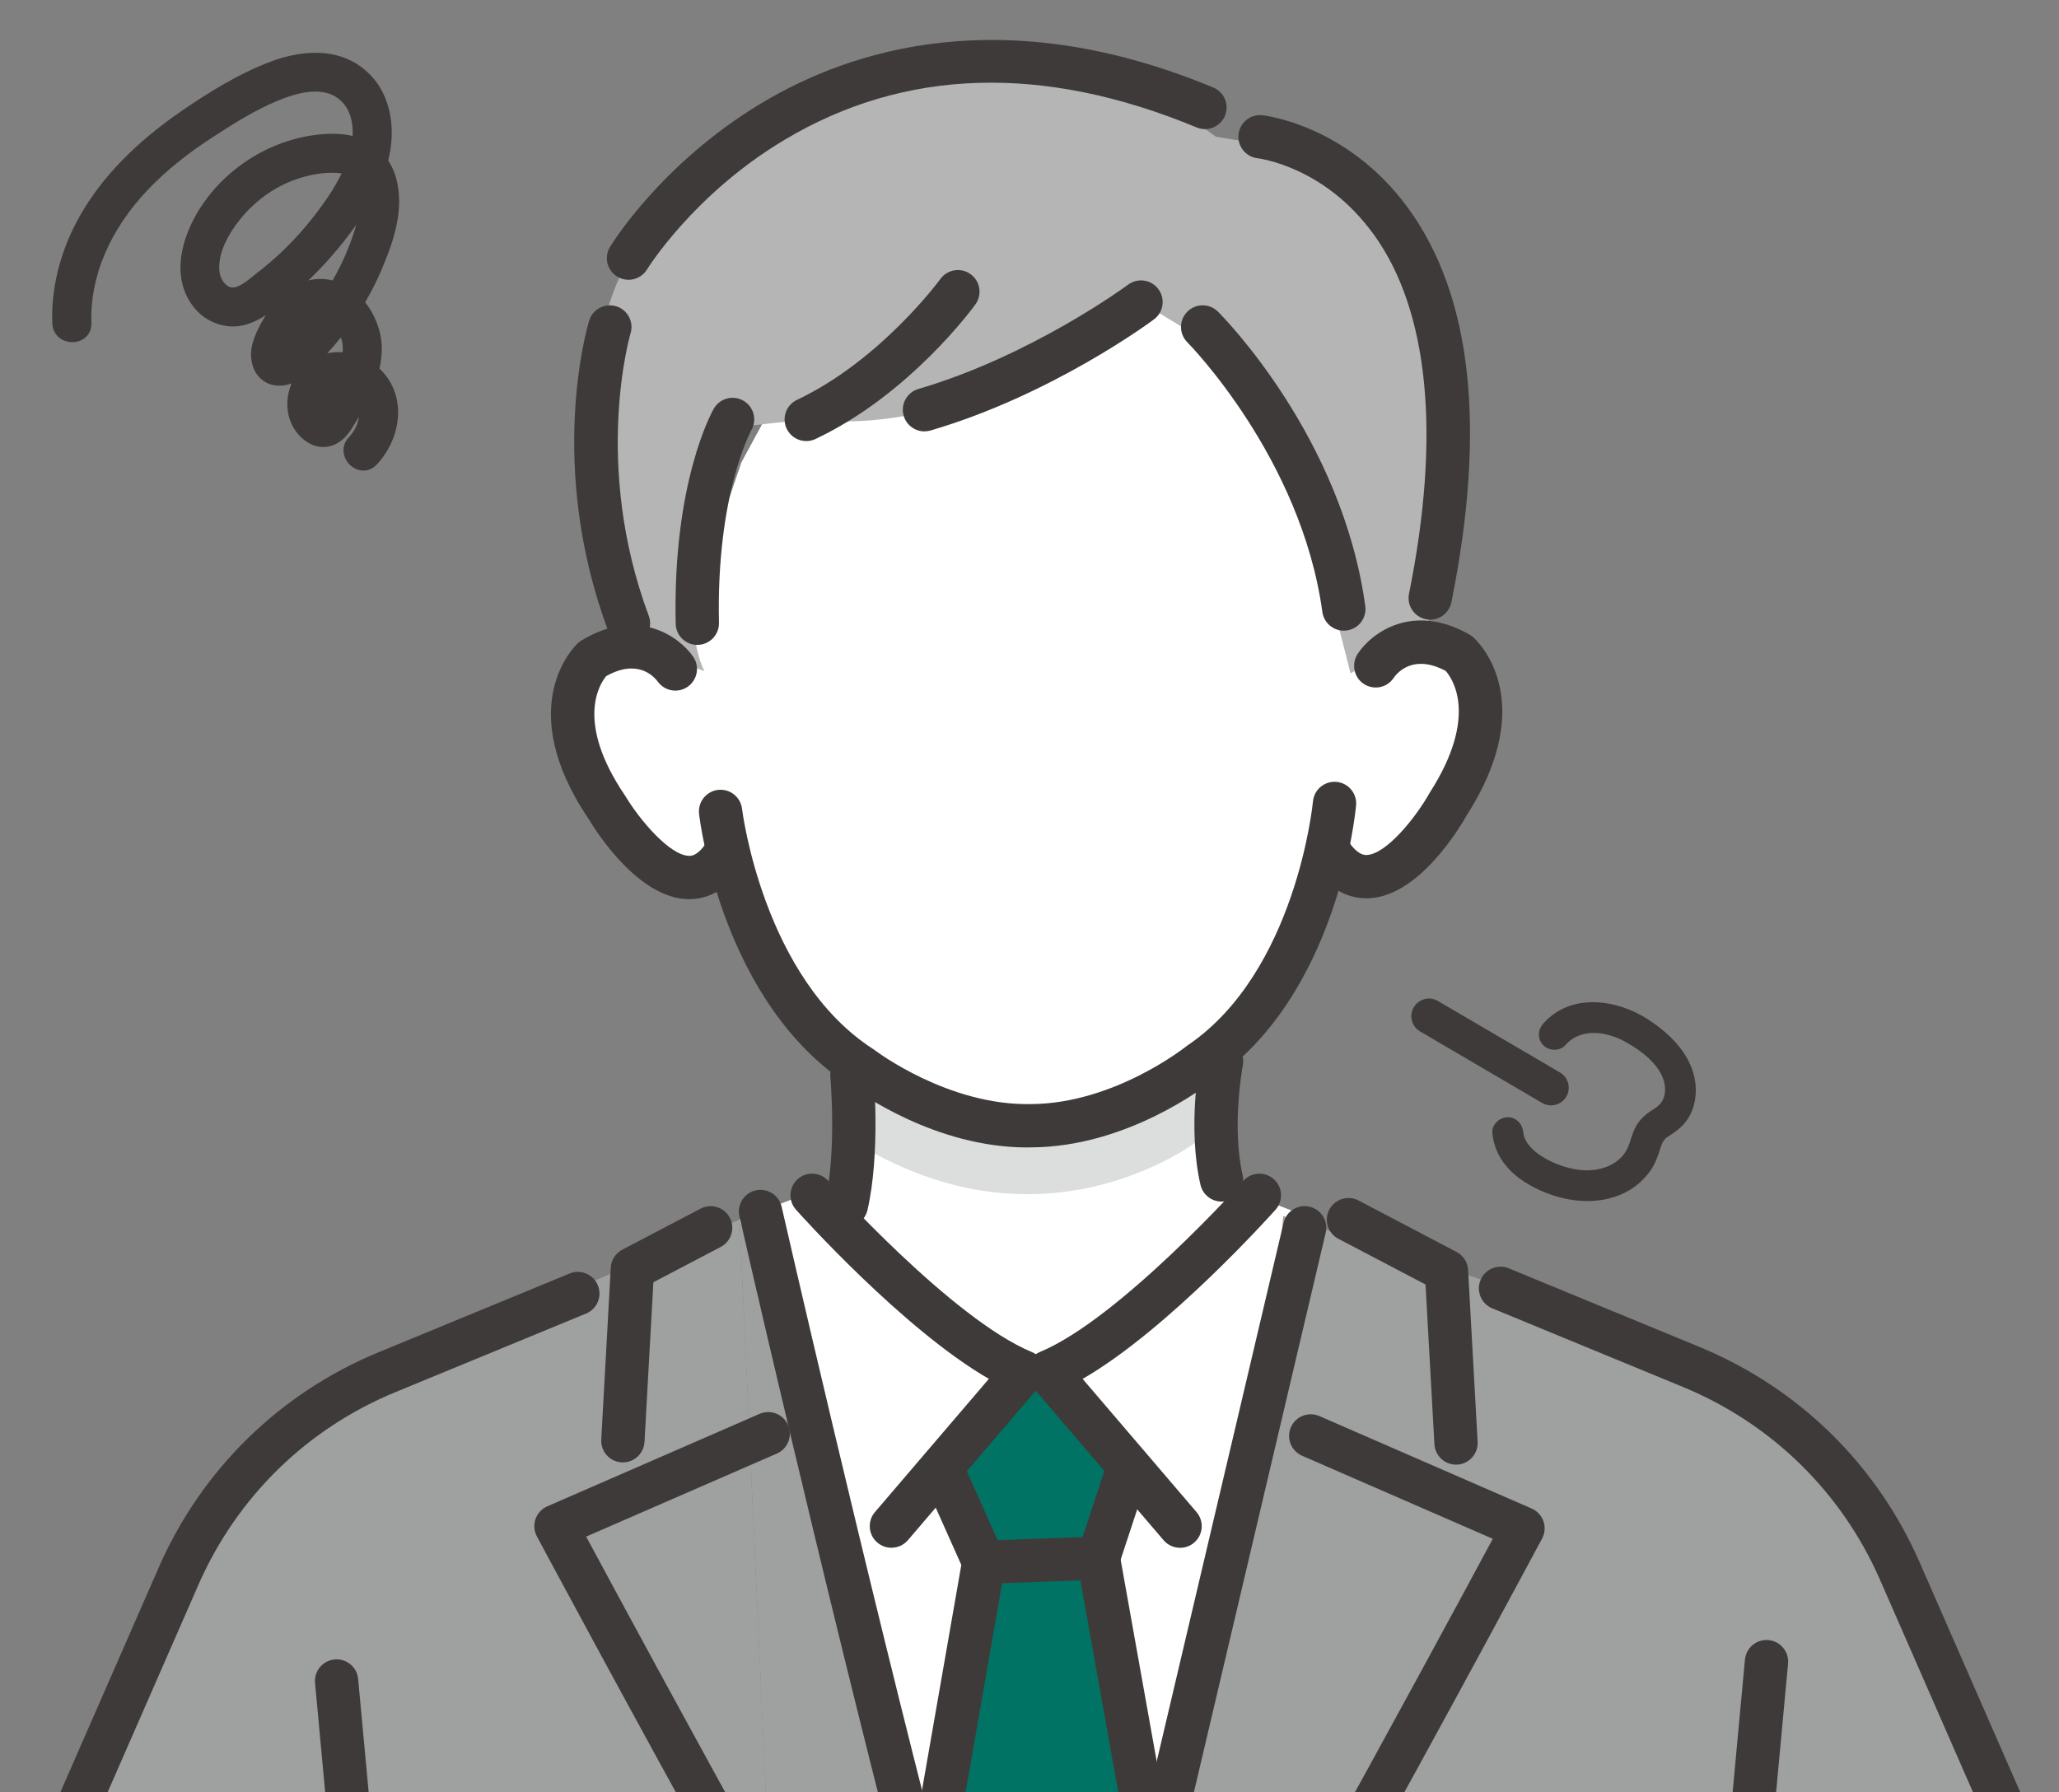 <?xml version="1.0" encoding="UTF-8"?><svg id="_レイヤー_2" xmlns="http://www.w3.org/2000/svg" width="475.73" height="414.14" xmlns:xlink="http://www.w3.org/1999/xlink" viewBox="0 0 475.73 414.14"><rect x="0" y="0" width="475.73" height="414.14" fill="#808080" stroke="none"/><defs><style>.cls-1{fill:#3e3a39;}.cls-1,.cls-2,.cls-3,.cls-4,.cls-5,.cls-6,.cls-7{stroke-width:0px;}.cls-8{clip-path:url(#clippath);}.cls-2{fill:none;}.cls-3{fill:#dcdddd;}.cls-4{fill:#b5b5b6;}.cls-5{fill:#9fa0a0;}.cls-6{fill:#007364;}.cls-7{fill:#fff;}</style><clipPath id="clippath"><rect class="cls-2" width="475.73" height="414.14"/></clipPath></defs><g id="_レイヤー_1-2"><path class="cls-1" d="M86.24,85.61c.48-1.85.75-3.75.67-5.67-.15-3.53-1.67-7.23-4.11-9.98,1.54-2.54,2.91-5.19,4.08-7.92,2.68-6.26,5.26-13.58,3.44-20.44-.41-1.54-1.1-3-2.02-4.28,1.9-6.73,1.09-14.75-4.27-19.71-5.77-5.34-13.99-4.8-20.9-2.22-7.29,2.72-14.18,7.01-20.57,11.4-12.86,8.84-24.33,20.91-28.04,36.5-.88,3.71-1.29,7.55-1.15,11.36.15,4.14,6.61,4.16,6.46,0-.44-12.1,5.39-23.38,13.62-31.93,4.39-4.57,9.4-8.45,14.7-11.91,4.98-3.25,10.23-6.57,15.74-8.82,4.47-1.82,10.35-3.46,14.71-.49,3.75,2.56,4.62,7.32,4.01,11.6-3.04-1.06-6.35-1.06-9.53-.65-7.11.92-13.71,3.99-19.12,8.68-5.32,4.61-9.83,11.32-10.81,18.39-.56,4.07.31,8.13,3.12,11.22,2.59,2.86,6.62,4.13,10.34,2.98,3.91-1.2,7.4-4.35,10.48-6.94,2.9-2.44,5.62-5.1,8.13-7.94,3.43-3.88,6.72-8.19,9.32-12.81.03,2.45-.59,5.05-1.21,7.13-1.39,4.62-3.38,9.02-5.84,13.16-1.16-.39-2.39-.6-3.69-.57-3.55.1-6.74,1.97-8.98,4.64-2.17,2.58-4.17,5.88-5.14,9.12-1.17,3.91.62,8.57,5.33,8.29,3.78-.22,7.06-4.23,9.47-6.8,1.62-1.73,3.13-3.55,4.56-5.44.74,1.16,1.24,2.47,1.41,3.68.17,1.17.09,2.38-.12,3.58-4.16-.72-8.54.74-10.99,4.78-1.59,2.62-2.13,6.06-1.11,8.98,1.24,3.57,5.12,6.85,8.99,4.79,1.77-.94,2.82-2.68,3.82-4.35.88-1.46,1.73-2.95,2.51-4.47.49.97.77,2.03.75,3.09-.05,2.35-1.1,4.57-2.7,6.26-2.85,3.02,1.71,7.59,4.56,4.56,5.11-5.41,6.54-14.41.97-20.07-.27-.27-.56-.53-.85-.77ZM73.23,51.17c-3.78,4.8-8.18,9.2-13.04,12.91-1.79,1.37-4.57,4.04-7.01,3.59-2.16-.4-3.52-2.73-3.76-4.76-.61-5.07,2.84-10.65,6.07-14.26,3.38-3.78,7.69-6.79,12.5-8.45,2.47-.85,5.04-1.42,7.66-1.55,1.65-.08,3.5-.04,5.07.6-1.87,4.3-4.67,8.32-7.5,11.91ZM70.58,75.68c-.94,1.03-1.91,2.04-2.91,3.01-.41.39-.82.78-1.24,1.16.34-.7.73-1.41,1.1-2.07,1.08-1.93,2.41-4.13,4.5-5.1.47-.22.94-.35,1.4-.4-.91,1.17-1.86,2.31-2.85,3.41ZM76.84,91.34c-.37.65-.75,1.3-1.13,1.94-.16.26-.86,1.14-1.19,1.73-.37-.6-.47-1.3-.37-2.2.14-1.27,1.04-2.98,2.58-3.57.47-.18.94-.27,1.4-.3-.41.81-.84,1.61-1.28,2.4Z"/><path class="cls-1" d="M83.99,108.74c-1.15,0-2.27-.5-3.1-1.28-1.63-1.54-2.28-4.33-.27-6.45,1.29-1.37,2.09-3.01,2.29-4.69-.26.45-.53.9-.81,1.37-1.05,1.74-2.23,3.71-4.32,4.82-1.75.93-3.64,1.04-5.48.32-2.36-.92-4.4-3.16-5.33-5.83-.91-2.61-.74-5.69.39-8.41-.74.29-1.51.47-2.31.52-2.24.13-4.18-.69-5.47-2.32-1.55-1.96-2-4.89-1.17-7.63.61-2.03,1.65-4.21,2.98-6.3-1.39.88-2.86,1.63-4.41,2.1-4.1,1.26-8.68-.06-11.67-3.35-2.88-3.17-4.1-7.52-3.44-12.27.93-6.73,5.13-13.9,11.24-19.19,5.71-4.95,12.56-8.05,19.8-8.98,3.26-.42,6.08-.34,8.56.25.13-2.59-.29-6.6-3.6-8.86-3.02-2.06-7.43-1.85-13.49.62-5.41,2.21-10.63,5.51-15.53,8.71-5.77,3.77-10.51,7.61-14.47,11.73-8.94,9.29-13.65,20.3-13.26,30.99.06,1.59-.64,2.96-1.9,3.76-1.41.88-3.29.93-4.81.13-1.42-.75-2.27-2.13-2.33-3.79-.14-3.86.26-7.8,1.19-11.71,3.32-13.99,12.93-26.52,28.56-37.27,5.58-3.84,13-8.62,20.85-11.54,5.2-1.94,15-4.2,22.22,2.48,5.99,5.54,6.42,14.06,4.79,20.42.84,1.29,1.47,2.7,1.87,4.19,1.89,7.11-.56,14.43-3.5,21.28-1.05,2.45-2.29,4.9-3.69,7.28,2.26,2.85,3.68,6.54,3.83,10.05.07,1.69-.1,3.42-.52,5.27.11.1.22.21.33.32,6.29,6.39,4.45,16.13-.96,21.86-.93.98-2.01,1.4-3.07,1.4ZM83.5,89.7l1.15,2.27c.61,1.2.91,2.48.89,3.69-.05,2.56-1.13,5.09-3.05,7.12-1.04,1.1-.38,2.28.17,2.8.22.21,1.38,1.19,2.52-.01,4.47-4.73,6.12-13.07.99-18.28-.24-.25-.5-.47-.76-.69l-.62-.52.2-.79c.49-1.9.7-3.63.63-5.29-.13-3.24-1.55-6.67-3.79-9.17l-.64-.71.49-.82c1.53-2.53,2.87-5.14,4-7.76,2.75-6.42,5.07-13.25,3.37-19.6-.36-1.37-1-2.71-1.83-3.86l-.36-.5.17-.6c1.6-5.68,1.41-13.49-3.9-18.41-6.21-5.74-14.92-3.69-19.57-1.96-7.59,2.83-14.83,7.5-20.29,11.25-15.09,10.37-24.34,22.4-27.51,35.74-.87,3.68-1.25,7.38-1.12,11.02.03.74.35,1.28.96,1.6.69.37,1.61.35,2.23-.04.48-.3.72-.8.69-1.48-.41-11.4,4.55-23.07,13.98-32.87,4.1-4.26,8.98-8.22,14.92-12.1,5-3.26,10.34-6.64,15.96-8.94,6.93-2.83,12.13-2.95,15.92-.36,3.7,2.52,5.36,7.21,4.56,12.85l-.22,1.55-1.48-.51c-2.46-.85-5.38-1.04-8.94-.59-6.74.87-13.12,3.76-18.44,8.38-5.65,4.89-9.53,11.47-10.37,17.59-.39,2.81-.22,6.86,2.8,10.18,2.32,2.56,5.86,3.58,9,2.62,3.33-1.03,6.47-3.68,9.24-6.02l.79-.67c2.84-2.39,5.53-5.02,7.99-7.8,3.88-4.4,6.88-8.52,9.16-12.59l2.36-4.2.06,4.82c.03,2.14-.39,4.6-1.27,7.52-1.38,4.6-3.39,9.12-5.97,13.44l-.53.9-.99-.33c-1.07-.36-2.17-.53-3.24-.5-2.94.08-5.86,1.61-8.03,4.18-2.26,2.69-4.05,5.85-4.89,8.66-.58,1.92-.29,4,.73,5.29.77.97,1.87,1.43,3.29,1.34,2.88-.17,5.63-3.16,7.84-5.57.26-.29.52-.56.76-.83,1.52-1.62,3.02-3.42,4.47-5.34l1.12-1.49,1,1.57c.83,1.31,1.4,2.8,1.6,4.19.17,1.22.13,2.52-.13,3.98l-.22,1.26-1.27-.22c-4.05-.7-7.66.87-9.67,4.18-1.47,2.42-1.85,5.44-1,7.88.68,1.95,2.18,3.62,3.83,4.27,1.13.44,2.25.37,3.32-.2,1.46-.78,2.37-2.28,3.33-3.88.96-1.59,1.76-3.03,2.46-4.4l1.16-2.26ZM78.75,77.98c-1.03,1.29-2.08,2.51-3.13,3.65,1.13-.24,2.33-.33,3.55-.24.06-.7.04-1.35-.04-1.96-.07-.47-.19-.96-.37-1.45ZM82.3,51.96c-1.76,2.52-3.8,5.09-6.14,7.74-1.56,1.77-3.21,3.48-4.93,5.1.82-.2,1.66-.32,2.5-.34,1.04-.03,2.09.08,3.12.34,2.23-3.88,3.98-7.92,5.21-12.01.09-.28.17-.56.24-.84ZM74.57,97.55l-1.15-1.86c-.51-.83-.69-1.81-.56-3.02.19-1.68,1.33-3.84,3.4-4.63.58-.22,1.18-.35,1.79-.38l2.22-.11-1,1.98c-.42.83-.86,1.66-1.31,2.46h0c-.37.66-.76,1.32-1.15,1.97-.07.12-.23.34-.42.61-.25.33-.58.79-.75,1.09l-1.07,1.91ZM62.37,85.3l2.9-6.02c.36-.75.77-1.49,1.14-2.14,1.19-2.14,2.67-4.51,5.08-5.64.56-.26,1.16-.44,1.78-.51l3.08-.39-1.9,2.46c-.93,1.21-1.91,2.38-2.92,3.49h0c-.96,1.06-1.96,2.09-2.97,3.07-.42.4-.84.79-1.26,1.18l-4.93,4.51ZM53.75,69.02c-.27,0-.53-.02-.8-.07-2.75-.51-4.5-3.34-4.81-5.87-.78-6.47,4.21-12.84,6.39-15.28,3.64-4.07,8.15-7.12,13.05-8.81,2.76-.95,5.46-1.5,8.02-1.62,1.64-.08,3.75-.07,5.62.69l1.22.5-.53,1.21c-1.63,3.75-4.07,7.63-7.67,12.2-3.93,4.99-8.39,9.41-13.26,13.14-.26.2-.54.43-.84.67-1.72,1.39-4.01,3.24-6.39,3.24ZM76.83,39.92c-.39,0-.76.01-1.11.03-2.32.11-4.77.61-7.3,1.48-4.48,1.55-8.61,4.34-11.96,8.09-1.52,1.7-6.43,7.68-5.75,13.25.19,1.56,1.2,3.36,2.72,3.64,1.49.28,3.57-1.41,5.09-2.64.32-.26.62-.5.89-.71,4.7-3.6,9.01-7.87,12.81-12.69h0c3.03-3.84,5.19-7.15,6.71-10.29-.7-.12-1.42-.16-2.1-.16Z"/><path class="cls-1" d="M358.37,254.4c-.52,0-1.06-.13-1.54-.42l-28.22-16.53c-1.46-.85-1.95-2.73-1.09-4.19.85-1.46,2.73-1.95,4.19-1.09l28.22,16.53c1.46.85,1.95,2.73,1.09,4.19-.57.97-1.59,1.51-2.64,1.51Z"/><path class="cls-1" d="M358.38,255.42c-.72,0-1.44-.19-2.06-.56l-28.22-16.53c-1.94-1.14-2.59-3.64-1.46-5.58.55-.94,1.44-1.61,2.49-1.89,1.05-.28,2.15-.12,3.09.43l28.22,16.53c1.94,1.14,2.59,3.64,1.46,5.58-.73,1.24-2.08,2.02-3.52,2.02ZM330.17,232.77c-.17,0-.35.02-.52.07-.53.14-.97.47-1.24.94-.57.97-.24,2.22.73,2.79l28.22,16.53c.93.55,2.25.2,2.79-.73.57-.97.24-2.22-.73-2.79l-28.22-16.53c-.32-.19-.67-.28-1.03-.28Z"/><path class="cls-1" d="M360.91,240.83c3.85-4.37,10.16-3.66,14.84-1.13,4.36,2.36,9.98,6.58,9.98,12.08,0,2.39-1.02,4.08-3.02,5.32-1.42.89-2.69,1.82-3.6,3.27-.81,1.29-1.21,2.78-1.68,4.21-1.77,5.42-7.48,7.44-12.78,6.74-3.22-.42-6.48-1.63-9.2-3.41-2.13-1.39-4.27-3.52-4.53-6.19-.13-1.37-1.08-2.55-2.55-2.55-1.28,0-2.68,1.17-2.55,2.55.71,7.5,7.69,11.9,14.35,13.83,7.21,2.09,15.52.91,20.19-5.45,1.04-1.42,1.64-3.06,2.17-4.72.47-1.48.88-2.68,2.23-3.54,1.59-1.01,3.01-1.97,4.12-3.52.93-1.3,1.52-2.87,1.76-4.45,1.16-7.71-4.58-13.73-10.62-17.58-6.82-4.34-16.79-5.78-22.71.93-.91,1.03-1.02,2.59,0,3.61.93.93,2.69,1.04,3.61,0h0Z"/><path class="cls-1" d="M366.76,277.52c-2.39,0-4.75-.37-6.87-.99-4.23-1.22-14.17-5.11-15.08-14.71-.08-.86.22-1.72.86-2.42.71-.78,1.72-1.24,2.71-1.24,1.87,0,3.37,1.46,3.57,3.47.24,2.57,2.65,4.51,4.07,5.43,2.6,1.7,5.71,2.85,8.77,3.25,4.63.6,10.04-1.03,11.68-6.05l.21-.65c.4-1.27.82-2.59,1.57-3.79,1.03-1.65,2.5-2.7,3.92-3.59,1.75-1.09,2.54-2.47,2.54-4.46,0-5.29-5.91-9.28-9.44-11.18-4-2.16-9.96-3.22-13.59.9h0c-.59.67-1.44,1.05-2.39,1.08-1.02.02-2.02-.35-2.7-1.03-1.35-1.35-1.37-3.5-.04-5,6.37-7.22,16.92-5.64,24.02-1.12,8.17,5.2,12.11,11.8,11.08,18.59-.27,1.81-.94,3.5-1.94,4.89-1.19,1.66-2.63,2.66-4.4,3.79-1.02.65-1.33,1.52-1.8,2.99-.5,1.58-1.14,3.41-2.32,5.02-3.68,5.01-9.16,6.82-14.43,6.82ZM348.38,260.19c-.41,0-.88.23-1.2.58-.14.16-.37.47-.34.86.79,8.36,9.78,11.84,13.61,12.94,6.12,1.77,14.35,1.37,19.08-5.08.9-1.22,1.46-2.66,2.02-4.43.47-1.48.96-3.01,2.65-4.09,1.58-1.01,2.86-1.89,3.84-3.25.8-1.11,1.36-2.54,1.58-4,1.21-8.01-5.85-13.82-10.16-16.56-6.4-4.07-15.83-5.58-21.4.74-.52.6-.71,1.55-.04,2.21.28.28.75.47,1.2.44.22,0,.64-.07.92-.39h0c4.43-5.02,11.44-3.87,16.09-1.35,3.93,2.12,10.51,6.63,10.51,12.98,0,2.7-1.14,4.72-3.5,6.19-1.41.88-2.5,1.71-3.27,2.94-.61.98-.98,2.12-1.36,3.32l-.21.67c-2,6.13-8.42,8.16-13.88,7.44-3.36-.44-6.78-1.71-9.63-3.57-1.72-1.13-4.66-3.52-4.98-6.95-.08-.81-.58-1.63-1.53-1.63Z"/><g class="cls-8"><polygon class="cls-7" points="197.91 214.92 199.5 258.29 181.74 312.6 258.25 361.91 290.73 282.69 281.52 263.51 281.52 205.48 197.91 214.92"/><polygon class="cls-7" points="227.31 361.9 215.36 341.65 234.33 319.46 244.1 319.26 262.23 340.47 253.79 360.03 266.57 429.09 301.75 281.01 287.78 275.57 242.11 284.67 192.59 273.41 170.88 281.82 213.99 432.94 227.31 361.9"/><polygon class="cls-5" points="170.88 281.82 92.47 314.77 126.11 301.85 89.87 448.65 178.52 448.65 170.88 281.82"/><polygon class="cls-5" points="266.57 429.09 261.92 448.65 306.07 448.65 306.07 282.69 301.75 281.01 266.57 429.09 266.57 429.09"/><polygon class="cls-5" points="218.1 448.65 213.82 433.85 213.99 432.94 170.88 281.82 178.52 448.65 218.1 448.65"/><polygon class="cls-6" points="261.92 448.65 266.57 429.09 253.79 360.03 262.23 340.47 244.1 319.26 234.33 319.46 215.36 341.65 227.31 361.9 213.99 432.94 218.47 448.65 261.92 448.65"/><polygon class="cls-5" points="78.91 422.04 97.16 345.52 92.47 314.77 68.21 333.43 47.03 353.18 15.47 429.09 78.91 422.04"/><polygon class="cls-5" points="76.8 436.93 102.7 443.16 126.11 301.85 92.47 314.77 68.21 324.97 76.8 436.93"/><path class="cls-1" d="M14.45,430.45c-.67,0-1.35-.14-2-.42-2.53-1.11-3.68-4.06-2.58-6.59l26.79-61.21c9.92-22.67,27.99-40.36,50.87-49.79l44.07-18.17c2.55-1.05,5.48.16,6.53,2.72,1.05,2.55-.16,5.48-2.72,6.53l-44.07,18.17c-20.48,8.44-36.64,24.27-45.52,44.56l-26.79,61.21c-.82,1.88-2.66,3-4.58,3Z"/><polygon class="cls-5" points="284.02 429.09 296.48 281.01 387.59 310.17 415.62 331.28 438.95 363.05 465.74 424.26 284.02 429.09"/><path class="cls-1" d="M143.92,337.91c-.09,0-.19,0-.28,0-2.76-.15-4.87-2.51-4.72-5.27l2.2-39.73c.1-1.76,1.11-3.33,2.67-4.15l18.08-9.48c2.44-1.28,5.47-.34,6.75,2.1,1.28,2.45.34,5.47-2.1,6.75l-15.56,8.16-2.05,36.9c-.15,2.66-2.35,4.72-4.99,4.72Z"/><path class="cls-1" d="M173.56,440.32c-1.76,0-3.46-.93-4.38-2.57-23.76-42.82-44.93-82.36-45.14-82.75-.66-1.23-.77-2.68-.31-4,.46-1.32,1.45-2.39,2.73-2.94l49.04-21.36c2.53-1.1,5.48.06,6.58,2.59,1.1,2.53-.06,5.48-2.59,6.58l-44.06,19.19c6.34,11.79,23.59,43.77,42.5,77.84,1.34,2.41.47,5.46-1.95,6.8-.77.43-1.6.63-2.42.63Z"/><path class="cls-1" d="M336.41,338.43c-2.63,0-4.84-2.06-4.99-4.72l-2.05-36.9-20.13-10.56c-2.45-1.28-3.39-4.31-2.1-6.75s4.31-3.39,6.75-2.1l22.64,11.88c1.56.82,2.57,2.39,2.67,4.15l2.2,39.73c.15,2.76-1.96,5.12-4.72,5.27-.09,0-.19,0-.28,0Z"/><path class="cls-1" d="M306.78,440.84c-.82,0-1.65-.2-2.42-.63-2.41-1.34-3.29-4.38-1.95-6.8,18.91-34.07,36.16-66.05,42.5-77.84l-44.06-19.19c-2.53-1.1-3.69-4.05-2.59-6.58,1.1-2.53,4.05-3.69,6.58-2.59l49.04,21.36c1.28.56,2.27,1.62,2.73,2.94.46,1.32.34,2.77-.31,4-.21.39-21.37,39.93-45.14,82.75-.91,1.65-2.62,2.57-4.38,2.57Z"/><path class="cls-1" d="M82.39,443.27c-2.55,0-4.73-1.95-4.97-4.54l-4.63-49.84c-.26-2.75,1.77-5.19,4.52-5.44,2.76-.26,5.19,1.77,5.44,4.52l4.63,49.84c.26,2.75-1.77,5.19-4.52,5.44-.16.01-.31.02-.47.02Z"/><path class="cls-1" d="M403.11,443.27c-.15,0-.31,0-.47-.02-2.75-.26-4.77-2.69-4.52-5.44l5.05-54.32c.26-2.75,2.68-4.77,5.44-4.52,2.75.26,4.77,2.69,4.52,5.44l-5.05,54.32c-.24,2.59-2.42,4.54-4.97,4.54Z"/><path class="cls-1" d="M205.96,357.64c-1.15,0-2.3-.39-3.25-1.2-2.1-1.79-2.35-4.95-.55-7.05l26.32-30.78c-19.66-11.32-43.47-37.85-44.57-39.09-1.84-2.06-1.66-5.22.4-7.06,2.06-1.84,5.22-1.66,7.06.4.28.32,28.64,31.92,46.98,39.53,1.48.61,2.57,1.9,2.95,3.45.37,1.56-.02,3.2-1.06,4.41l-30.46,35.63c-.99,1.16-2.39,1.75-3.8,1.75Z"/><path class="cls-1" d="M272.64,357.64c-1.41,0-2.81-.59-3.8-1.75l-30.46-35.63c-1.04-1.22-1.44-2.86-1.06-4.41.37-1.56,1.47-2.84,2.95-3.45,18.34-7.61,46.69-39.22,46.98-39.53,1.84-2.06,5-2.24,7.06-.4,2.06,1.84,2.24,5,.4,7.06-1.11,1.24-24.91,27.77-44.57,39.09l26.32,30.78c1.79,2.1,1.55,5.25-.55,7.05-.94.81-2.1,1.2-3.25,1.2Z"/><path class="cls-1" d="M227.31,365.99c-1.97,0-3.76-1.16-4.56-2.96l-9.17-20.52c-1.13-2.52,0-5.48,2.53-6.6,2.52-1.13,5.48,0,6.6,2.53l7.79,17.44,19.63-.71,5.35-16.26c.86-2.62,3.69-4.05,6.31-3.19,2.62.86,4.05,3.69,3.18,6.31l-6.44,19.56c-.65,1.99-2.48,3.36-4.57,3.43l-26.48.96c-.06,0-.12,0-.18,0Z"/><path class="cls-1" d="M213.82,443.28c-.29,0-.57-.02-.87-.08-2.72-.47-4.54-3.06-4.07-5.79l13.49-77.29c.47-2.72,3.06-4.54,5.79-4.07,2.72.47,4.54,3.06,4.07,5.79l-13.49,77.29c-.42,2.43-2.54,4.14-4.92,4.14Z"/><path class="cls-1" d="M266.56,436.51c-2.38,0-4.48-1.7-4.92-4.12l-12.78-71.48c-.49-2.72,1.32-5.32,4.04-5.8,2.72-.49,5.32,1.32,5.8,4.04l12.78,71.48c.49,2.72-1.32,5.32-4.04,5.8-.3.05-.59.08-.89.08Z"/><path class="cls-1" d="M213.09,439.03c-2.22,0-4.25-1.49-4.84-3.75-18.37-70.83-37.22-153.41-37.41-154.23-.61-2.69,1.07-5.37,3.76-5.99,2.69-.61,5.37,1.07,5.99,3.76.19.82,19.01,83.26,37.34,153.95.69,2.67-.91,5.4-3.58,6.09-.42.11-.84.16-1.26.16Z"/><path class="cls-1" d="M266.62,436.52c-.38,0-.77-.04-1.15-.13-2.69-.63-4.35-3.33-3.72-6.01l34.82-147.83c.63-2.69,3.32-4.35,6.01-3.72,2.69.63,4.35,3.33,3.72,6.01l-34.82,147.83c-.54,2.3-2.6,3.85-4.86,3.85Z"/><path class="cls-7" d="M339.94,155c-9.46-11.65-22.3-3.9-22.3-3.9l-5.62-60.86-31.06-41.8-64.18,2.76-26.9,21.36-18.57,34.26-16.75,49.1s-12.09-11.61-21.25.27c0,0-11.93,26.08,23.16,49.69,0,0,9.5-2.39,11.78-6.53,0,0,11.6,62.49,69.2,60.25,51.7,2.13,68.37-60.97,68.37-60.97,2.39,4.08,11.21,5.18,11.21,5.18,37.61-24.29,22.89-48.81,22.89-48.81Z"/><path class="cls-4" d="M145.23,140.73s-34.59-78.7,35.13-114.62c0,0,54.99-28.15,100.6,5.49l15.68,2.54s41.21,27.3,37.29,70.83l-4.17,41.36-17.74,9.25s-10.72-45.36-23.96-70.94l-24.43-14.85s-36,31.82-77.35,27.13l-19.05,2.1s-12.36,40.33-4.46,56.09l-12.09-4.66-5.44-9.72Z"/><path class="cls-3" d="M195.54,245.21s52.3,27.51,82.14-3.3l.14,20.97s-34.54,27.88-78.37,2.17l-3.9-19.84Z"/><path class="cls-1" d="M330.45,143.19c-.33,0-.66-.03-.99-.1-2.71-.55-4.46-3.18-3.91-5.89,7.41-36.73,4.58-65.46-8.19-83.09-11.24-15.52-26.18-17.46-26.81-17.54-2.73-.33-4.7-2.8-4.39-5.53.31-2.73,2.76-4.7,5.49-4.41.8.09,19.69,2.33,33.62,21.36,14.81,20.23,18.2,50.91,10.07,91.18-.48,2.37-2.56,4.01-4.9,4.01Z"/><path class="cls-1" d="M145.21,149.03c-2.03,0-3.94-1.24-4.69-3.25-14.27-38.26-4.81-70.33-4.4-71.68.8-2.64,3.6-4.13,6.24-3.33,2.64.8,4.13,3.59,3.33,6.23h0c-.09.3-8.84,30.32,4.2,65.28.97,2.59-.35,5.47-2.94,6.43-.58.21-1.17.32-1.75.32Z"/><path class="cls-1" d="M315.67,207.56c-3.37,0-7.99-1.31-12.04-7.03-1.6-2.25-1.06-5.37,1.19-6.97,2.25-1.6,5.37-1.06,6.97,1.19,2.07,2.92,3.56,2.83,4.05,2.81,4.52-.24,11.29-8.68,14.45-14.31.05-.08.1-.17.15-.25,11.2-17.53,5.12-26.23,3.59-27.97-7.35-3.9-11.05.22-12.02,1.6-1.52,2.31-4.6,2.91-6.91,1.4-2.31-1.52-2.92-4.65-1.4-6.96,3.18-4.83,12.68-11.96,25.88-4.4.29.16.56.36.81.58.65.57,15.66,14.17-1.44,41.03-1.93,3.41-11.18,18.68-22.57,19.28-.22.01-.46.02-.69.02Z"/><path class="cls-1" d="M195.55,283.5c-.37,0-.75-.04-1.13-.13-2.69-.62-4.37-3.31-3.74-6,2.67-11.54,1.19-28.33,1.17-28.49-.25-2.75,1.78-5.18,4.53-5.43,2.75-.25,5.18,1.78,5.43,4.53.07.75,1.64,18.56-1.39,31.65-.53,2.31-2.59,3.87-4.87,3.87Z"/><path class="cls-1" d="M282.24,277.65c-2.27,0-4.33-1.56-4.87-3.87-3.08-13.34-.16-28.86-.04-29.51.52-2.71,3.14-4.49,5.85-3.97,2.71.52,4.49,3.14,3.97,5.85-.04.23-2.63,14.17-.04,25.37.62,2.69-1.05,5.38-3.74,6-.38.09-.76.13-1.13.13Z"/><path class="cls-1" d="M145.21,64.65c-.88,0-1.78-.23-2.59-.73-2.36-1.43-3.11-4.5-1.68-6.86.47-.78,11.81-19.21,34.7-33.04,21.15-12.78,56.48-23.81,104.68-3.8,2.55,1.06,3.76,3.98,2.7,6.53-1.06,2.55-3.99,3.76-6.53,2.7-35.43-14.71-67.5-13.73-95.31,2.91-20.93,12.52-31.57,29.71-31.68,29.89-.94,1.54-2.59,2.4-4.28,2.4Z"/><path class="cls-1" d="M159.25,207.77c-.12,0-.24,0-.35,0-11.32-.31-20.9-15.19-22.9-18.53-17.66-26.18-3.1-40.06-2.47-40.64.24-.22.51-.42.79-.59,12.91-7.83,22.54-1,25.82,3.71,1.58,2.26,1.02,5.38-1.24,6.96-2.25,1.57-5.33,1.03-6.93-1.19-1.01-1.35-4.77-5.28-11.92-1.25-1.36,1.63-7.3,10.38,4.31,27.51.05.08.11.16.16.24,3.28,5.48,10.22,13.66,14.66,13.77.49.01,1.95.05,3.91-2.87,1.54-2.29,4.65-2.9,6.94-1.36,2.29,1.54,2.9,4.65,1.36,6.94-4.01,5.98-8.75,7.29-12.13,7.29Z"/><path class="cls-1" d="M237.33,265.14c-21.22,0-38.89-12.73-41-14.32-29.45-18.99-34.61-60.98-34.81-62.76-.32-2.74,1.65-5.22,4.39-5.54,2.75-.31,5.22,1.65,5.54,4.39.05.39,4.88,39.24,30.44,55.59.12.08.24.16.35.25.16.12,16.89,12.78,36.02,12.37,19.18-.11,35.6-13.17,35.77-13.3.11-.09.23-.18.34-.25,25.13-17.01,28.95-55.98,28.99-56.37.25-2.75,2.68-4.77,5.43-4.53,2.75.25,4.78,2.67,4.53,5.42-.16,1.79-4.23,43.9-33.18,63.64-2.1,1.66-19.98,15.26-41.75,15.39-.35,0-.71.01-1.06.01Z"/><path class="cls-1" d="M161.12,149.02c-2.71,0-4.94-2.16-5-4.89-.74-32.7,8.41-49.02,8.8-49.7,1.37-2.39,4.43-3.22,6.83-1.85,2.39,1.37,3.22,4.41,1.86,6.8-.11.2-8.16,14.96-7.49,44.52.06,2.76-2.13,5.05-4.89,5.11-.04,0-.08,0-.11,0Z"/><path class="cls-1" d="M310.48,145.73c-2.46,0-4.6-1.82-4.95-4.32-4.89-35.64-30.94-62.06-31.2-62.32-1.95-1.95-1.95-5.12,0-7.07,1.95-1.95,5.11-1.96,7.07-.01,1.17,1.16,28.69,28.97,34.05,68.04.37,2.74-1.54,5.26-4.27,5.63-.23.03-.46.05-.69.05Z"/><path class="cls-1" d="M213.6,99.68c-2.16,0-4.16-1.41-4.8-3.6-.78-2.65.74-5.43,3.39-6.2,26.17-7.67,48.23-23.93,48.45-24.1,2.22-1.65,5.35-1.19,7,1.03,1.65,2.21,1.19,5.34-1.02,6.99-.95.71-23.67,17.49-51.61,25.67-.47.14-.94.2-1.41.2Z"/><path class="cls-1" d="M186.28,101.92c-1.87,0-3.67-1.06-4.52-2.86-1.18-2.5-.11-5.48,2.38-6.66,19.37-9.16,32.99-27.74,33.13-27.93,1.62-2.23,4.74-2.74,6.98-1.12,2.24,1.62,2.74,4.74,1.12,6.98-.61.85-15.2,20.82-36.95,31.11-.69.33-1.42.48-2.13.48Z"/><path class="cls-1" d="M465.75,429.26c-1.93,0-3.76-1.12-4.58-3l-26.79-61.21c-8.88-20.29-25.05-36.11-45.52-44.56l-44.07-18.17c-2.55-1.05-3.77-3.98-2.72-6.53,1.05-2.55,3.98-3.77,6.53-2.72l44.07,18.17c22.88,9.44,40.95,27.12,50.87,49.79l26.79,61.21c1.11,2.53-.05,5.48-2.58,6.59-.65.29-1.33.42-2,.42Z"/></g></g></svg>